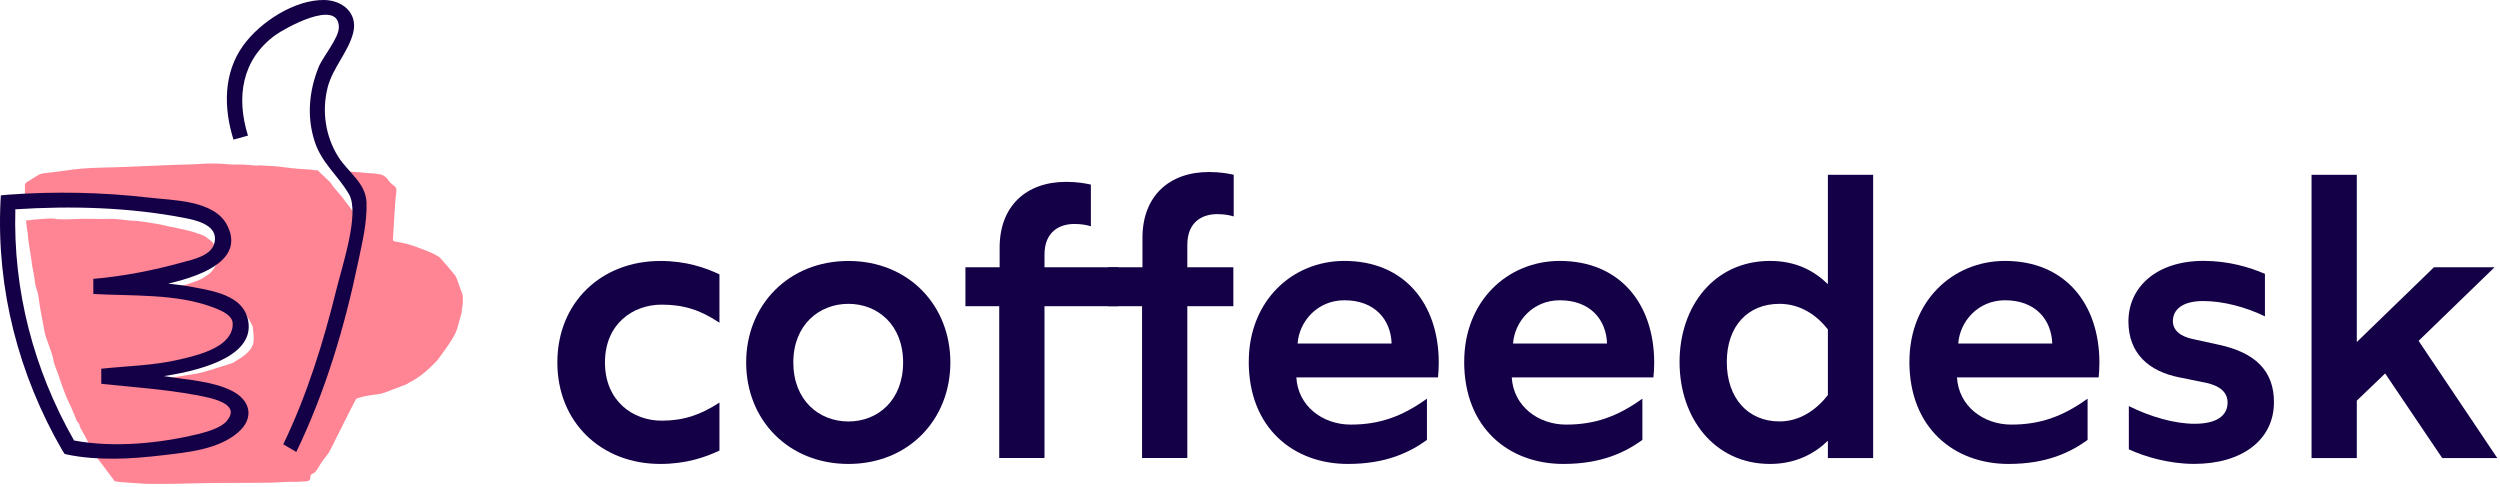<svg width="554" height="108" viewBox="0 0 554 108" fill="none" xmlns="http://www.w3.org/2000/svg">
<path d="M134.06 80.319C134.06 88.869 140.25 93.219 146.61 93.219C151.41 93.219 155.15 91.999 159.43 89.209V99.849C156.29 101.329 152.02 102.809 146.35 102.809C133.19 102.809 123.51 93.569 123.51 80.319C123.51 67.069 133.19 57.829 146.35 57.829C152.02 57.829 156.29 59.309 159.43 60.799V71.519C155.16 68.639 151.41 67.509 146.61 67.509C140.25 67.509 134.06 71.779 134.06 80.329V80.319Z" fill="#140046"/>
<path d="M165.35 80.319C165.35 67.589 174.77 57.829 188.02 57.829C201.27 57.829 210.6 67.589 210.6 80.319C210.6 93.049 201.27 102.809 188.02 102.809C174.77 102.809 165.35 93.129 165.35 80.319ZM200.13 80.319C200.13 71.949 194.46 67.329 188.01 67.329C181.56 67.329 175.8 71.949 175.8 80.319C175.8 88.689 181.47 93.399 188.01 93.399C194.55 93.399 200.13 88.689 200.13 80.319Z" fill="#140046"/>
<path d="M221.439 67.849H213.939V59.219H221.519V54.859C221.519 45.709 227.359 40.299 236.249 40.299C238.779 40.299 240.609 40.649 241.739 40.909V50.149C240.949 49.889 239.729 49.629 238.079 49.629C234.849 49.629 231.459 51.289 231.459 56.429V59.219H247.769V67.849H231.459V101.499H221.429V67.849H221.439Z" fill="#140046"/>
<path d="M253.09 67.849H245.59V59.219H253.17V52.679C253.17 43.529 259.01 38.119 267.9 38.119C270.43 38.119 272.26 38.469 273.39 38.729V47.969C272.6 47.709 271.38 47.449 269.73 47.449C266.5 47.449 263.11 49.109 263.11 54.249V59.219H273.31V67.849H263.11V101.499H253.08V67.849H253.09Z" fill="#140046"/>
<path d="M276.73 80.139C276.73 66.719 286.32 57.819 297.91 57.819C311.16 57.819 318.83 67.239 318.83 80.399C318.83 81.449 318.74 83.019 318.66 83.629H287.27C287.62 89.989 293.11 94.089 299.3 94.089C305.49 94.089 310.55 92.429 316.21 88.339V97.489C312.46 100.189 307.23 102.809 298.69 102.809C286.75 102.809 276.72 94.969 276.72 80.139H276.73ZM308.38 76.129C308.21 70.809 304.63 66.539 297.92 66.539C291.9 66.539 287.89 71.249 287.55 76.129H308.39H308.38Z" fill="#140046"/>
<path d="M324.47 80.139C324.47 66.719 334.06 57.819 345.65 57.819C358.9 57.819 366.57 67.239 366.57 80.399C366.57 81.449 366.48 83.019 366.4 83.629H335.01C335.36 89.989 340.85 94.089 347.04 94.089C353.23 94.089 358.29 92.429 363.95 88.339V97.489C360.2 100.189 354.97 102.809 346.43 102.809C334.49 102.809 324.46 94.969 324.46 80.139H324.47ZM356.12 76.129C355.95 70.809 352.37 66.539 345.66 66.539C339.64 66.539 335.63 71.249 335.29 76.129H356.13H356.12Z" fill="#140046"/>
<path d="M415.089 38.739V101.509H405.059V97.669C402.179 100.459 397.999 102.809 392.239 102.809C379.949 102.809 372.189 92.699 372.189 80.229C372.189 67.759 379.949 57.819 392.239 57.819C397.989 57.819 401.999 59.999 405.059 62.969V38.739H415.089ZM405.059 72.999C402.619 69.859 398.959 67.329 394.339 67.329C387.359 67.329 382.659 72.209 382.659 80.229C382.659 88.249 387.369 93.389 394.339 93.389C398.959 93.389 402.619 90.689 405.059 87.549V72.989V72.999Z" fill="#140046"/>
<path d="M423.13 80.139C423.13 66.719 432.72 57.819 444.31 57.819C457.56 57.819 465.23 67.239 465.23 80.399C465.23 81.449 465.14 83.019 465.06 83.629H433.67C434.02 89.989 439.51 94.089 445.7 94.089C451.89 94.089 456.95 92.429 462.61 88.339V97.489C458.86 100.189 453.63 102.809 445.09 102.809C433.15 102.809 423.12 94.969 423.12 80.139H423.13ZM454.78 76.129C454.61 70.809 451.03 66.539 444.32 66.539C438.3 66.539 434.29 71.249 433.95 76.129H454.79H454.78Z" fill="#140046"/>
<path d="M471.75 99.579V89.989C476.63 92.429 482.04 93.909 486.31 93.909C491.02 93.909 493.63 92.249 493.63 89.199C493.63 87.019 492.06 85.539 488.92 84.839L482.91 83.619C476.28 82.309 471.66 78.389 471.66 71.239C471.66 63.569 477.94 57.809 488.31 57.809C493.8 57.809 498.51 59.209 501.91 60.689V70.109C497.64 68.019 492.58 66.709 488.22 66.709C483.6 66.709 481.51 68.629 481.51 71.149C481.51 73.069 482.99 74.549 486.04 75.159L491.62 76.379C499.81 78.119 503.91 82.219 503.91 89.109C503.91 97.479 496.85 102.799 486.21 102.799C480.72 102.799 475.31 101.229 471.74 99.569L471.75 99.579Z" fill="#140046"/>
<path d="M541.19 101.499L528.55 82.759L522.27 88.779V101.509H512.24V38.729H522.27V75.789L539.36 59.229H552.79L535.96 75.529L553.4 101.509H541.2L541.19 101.499Z" fill="#140046"/>
<path d="M76.909 37.929C78.229 38.179 79.579 38.099 80.889 38.299C81.739 38.429 82.599 38.369 83.429 38.509C84.019 38.619 84.699 38.649 85.189 39.039C85.449 39.249 85.749 39.479 85.959 39.799C86.299 40.299 86.729 40.759 87.229 41.089C87.839 41.479 87.909 42.079 87.829 42.619C87.629 43.909 87.559 45.209 87.469 46.499C87.329 48.609 87.219 50.729 87.089 52.839C87.059 53.369 87.069 53.399 87.599 53.509C88.489 53.689 89.379 53.869 90.259 54.069C91.339 54.309 95.139 55.789 95.749 56.089C96.259 56.339 96.769 56.629 97.269 56.899C97.539 57.049 100.429 60.459 100.899 61.099C101.289 61.629 102.069 64.309 102.369 64.909C102.499 65.179 102.559 65.449 102.559 65.749C102.559 66.479 102.609 67.219 102.459 67.919C102.319 68.589 102.369 69.299 102.119 69.949C102.049 70.119 101.549 72.109 101.259 72.989C100.589 75.029 98.159 78.119 96.949 79.789C93.939 83.039 91.949 84.139 90.589 84.829C90.349 85.039 90.059 85.179 89.759 85.289C88.199 85.869 86.639 86.459 85.089 87.049C84.609 87.229 84.119 87.299 83.619 87.369C82.099 87.569 80.579 87.759 79.119 88.289C78.929 88.359 78.859 88.499 78.779 88.649C77.139 91.739 75.639 94.909 74.039 98.019C73.509 99.059 73.059 100.169 72.309 101.069C71.829 101.639 71.409 102.229 71.009 102.839C70.699 103.319 70.429 103.809 70.109 104.279C69.859 104.659 69.519 104.869 69.139 105.049C68.929 105.149 68.809 105.209 68.799 105.549C68.769 106.439 68.579 106.609 67.649 106.679C66.989 106.729 66.329 106.709 65.679 106.779C65.409 106.809 65.149 106.759 64.889 106.759C63.229 106.759 61.589 106.929 59.929 106.959C58.439 106.979 56.949 106.989 55.459 106.999C51.339 107.039 47.209 106.989 43.089 107.109C40.229 107.189 37.359 107.259 34.499 107.229C33.329 107.209 32.149 107.249 30.979 107.129C30.319 107.059 26.369 106.879 25.549 106.659C25.359 106.659 25.149 106.269 25.019 106.099C23.609 104.229 22.209 102.359 20.799 100.479C20.839 100.479 20.879 100.459 20.919 100.469C24.749 100.559 28.569 100.459 32.389 100.179C34.279 100.039 36.149 99.899 38.019 99.559C40.249 99.149 42.489 98.739 44.769 98.569C47.759 98.339 50.329 97.149 52.499 95.059C53.739 93.859 53.809 92.369 53.789 90.819C53.789 90.379 53.469 90.049 53.339 89.649C53.239 89.329 53.029 89.059 52.729 88.889C51.819 88.349 50.939 87.749 49.919 87.399C47.979 86.729 46.069 85.969 44.039 85.579C43.769 85.529 43.499 85.489 43.229 85.399C42.799 85.259 42.389 85.009 41.909 85.229C41.819 85.269 41.739 85.179 41.659 85.139C41.549 85.089 41.439 84.999 41.339 84.999C40.869 85.009 40.429 84.839 39.979 84.749C39.219 84.589 38.459 84.479 37.699 84.339C36.789 84.179 35.859 84.179 34.939 84.099C34.509 84.059 34.089 83.979 33.639 83.919C33.729 83.769 33.989 84.369 34.079 84.359C34.839 84.239 35.609 84.169 36.349 83.989C37.269 83.769 39.949 83.369 40.159 83.349C40.449 83.319 43.079 82.839 43.399 82.829C43.849 82.809 46.799 81.989 47.019 81.889C47.419 81.689 51.279 80.599 51.629 80.389C52.679 79.749 53.759 79.139 54.659 78.309C55.399 77.629 56.029 76.839 56.189 75.719C56.309 74.899 56.079 72.399 55.899 72.099C55.449 71.329 54.769 70.049 54.249 69.329C53.649 68.479 52.799 67.959 51.849 67.579C51.209 67.319 50.549 67.199 49.879 67.069C49.189 66.939 48.499 66.709 47.799 66.569C46.959 66.399 46.099 66.419 45.259 66.269C43.889 66.019 42.499 65.859 41.129 65.639C40.439 65.529 39.729 65.399 39.029 65.309C37.499 65.119 35.969 64.899 34.419 64.819C33.699 64.779 32.979 64.819 32.209 64.819C32.329 64.579 32.459 64.609 32.569 64.579C33.559 64.359 34.739 64.549 35.719 64.299C38.009 63.809 39.869 63.569 41.889 62.859C42.989 62.469 43.909 62.199 44.929 61.659C45.209 61.509 45.429 61.239 45.729 61.099C48.159 59.859 49.099 55.379 49.079 54.939C48.979 52.989 48.139 50.799 46.669 49.719C45.999 49.229 45.179 48.999 44.419 48.649C42.889 47.949 41.289 47.529 39.669 47.139C38.519 46.859 37.109 47.439 35.969 47.119C34.839 46.799 33.689 46.569 32.509 46.469C32.009 46.429 31.569 46.169 31.049 46.219C30.539 46.269 29.999 46.219 29.519 46.109C28.749 45.939 27.979 45.819 27.189 45.759C26.859 45.739 26.539 45.729 26.219 45.649C25.759 45.529 25.309 45.349 24.799 45.499C24.609 45.559 24.369 45.509 24.139 45.459C23.829 45.379 23.479 45.369 23.169 45.389C22.529 45.439 21.909 45.409 21.279 45.279C20.859 45.189 20.439 45.139 20.019 45.039C19.679 44.959 19.329 45.019 18.959 45.089C18.419 45.189 17.839 45.129 17.269 45.179C16.559 45.239 15.819 44.809 15.109 45.259C15.049 45.299 14.949 45.259 14.869 45.259C13.639 45.279 12.419 45.069 11.199 45.179C10.679 45.229 10.139 45.179 9.629 45.239C8.349 45.409 7.059 45.519 5.769 45.679C5.689 44.789 5.599 43.889 5.519 42.999C5.509 42.849 5.549 41.389 5.519 40.929C5.509 40.749 5.809 40.439 5.969 40.349C6.899 39.779 7.829 39.189 8.759 38.619C9.249 38.429 10.669 38.269 11.539 38.179C12.729 38.049 13.919 37.879 15.109 37.709C19.699 37.019 24.329 37.189 28.939 36.939C32.139 36.769 35.339 36.709 38.539 36.539C40.519 36.439 42.499 36.479 44.469 36.319C45.839 36.199 47.209 36.229 48.579 36.259C49.689 36.279 50.789 36.469 51.909 36.469C52.689 36.469 53.469 36.449 54.249 36.489C55.069 36.529 55.889 36.639 56.709 36.699C56.979 36.719 57.259 36.629 57.529 36.649C58.969 36.749 60.409 36.749 61.839 36.929C63.959 37.199 65.659 37.409 67.799 37.519C69.519 37.609 68.759 37.649 70.469 37.759C70.829 38.309 73.219 40.229 73.469 40.809C73.689 41.319 75.779 43.489 76.349 44.399C76.699 44.909 78.489 46.969 78.449 47.519C78.399 48.179 78.349 48.839 78.299 49.499C78.269 49.909 78.299 50.339 78.179 50.719C77.989 51.369 77.909 52.029 77.839 52.679C77.729 53.839 77.619 55.009 77.379 56.149C77.199 57.009 76.899 57.849 76.949 58.749C76.999 59.539 76.879 60.329 76.769 61.109C76.539 62.749 76.269 64.379 75.969 65.999C75.519 68.429 74.879 70.799 74.079 73.139C73.439 75.019 72.739 76.869 72.029 78.719C71.649 79.709 71.219 80.689 70.829 81.679C70.749 81.869 70.749 82.089 70.669 82.279C70.289 83.229 69.979 84.209 69.579 85.149C69.249 85.929 68.919 86.709 68.679 87.519C68.449 88.289 68.039 88.969 67.809 89.739C67.639 90.289 67.359 90.809 67.119 91.339C66.959 91.689 67.119 92.199 66.619 92.409C66.509 92.459 66.239 92.559 66.449 92.809C66.469 92.839 66.409 92.929 66.389 92.989C66.289 93.309 66.289 93.689 65.849 93.769C65.809 93.769 65.759 93.849 65.759 93.889C65.779 94.449 65.379 94.879 65.189 95.349C64.919 95.989 64.729 96.679 64.369 97.269C65.009 97.569 65.629 97.269 66.259 97.219C66.579 97.189 66.629 97.049 66.279 96.759C66.539 96.819 66.629 96.659 66.789 96.629C66.899 96.839 66.649 97.009 66.759 97.199C66.909 97.159 66.959 97.029 67.009 96.909C67.219 96.449 67.419 95.989 67.629 95.539C68.279 94.169 68.709 92.709 69.279 91.309C69.929 89.719 69.479 88.159 70.229 86.619C70.369 86.339 70.999 84.489 71.229 83.839C71.429 83.299 71.579 82.729 71.809 82.199C72.549 80.389 73.109 78.509 73.789 76.679C74.069 75.939 74.349 75.189 74.689 74.479C75.029 73.769 75.069 72.959 75.509 72.289C75.709 71.979 75.749 71.569 75.839 71.199C76.299 69.479 76.739 67.749 77.209 66.029C77.479 65.039 78.459 61.039 78.839 60.079C79.069 59.489 79.159 57.179 79.239 56.659C79.419 55.509 79.759 54.389 79.899 53.239C80.079 51.769 80.199 50.289 80.239 48.799C80.279 47.229 80.309 45.649 80.359 44.079C80.359 43.849 80.299 43.639 80.179 43.439C79.849 42.889 80.449 42.559 80.069 41.999C79.589 41.289 78.939 40.659 78.379 39.979C77.839 39.329 77.319 38.679 76.849 37.969L76.909 37.929Z" fill="#FF8594"/>
<path d="M38.01 50.27C39.23 50.56 40.46 50.82 41.68 51.09C42.68 51.31 45.1 52.15 45.33 52.31C45.83 52.65 46.32 53.02 46.79 53.4C47.19 53.72 47.46 54.07 47.44 54.63C47.44 54.95 47.49 54.7 47.5 55.03C47.5 55.37 47.44 55.66 47.18 55.93C46.98 56.14 46.83 56.44 46.73 56.72C46.45 57.54 45.88 58.1 45.19 58.56C43.01 60 40.67 61.1 38.19 61.86C36.67 62.33 35.12 62.77 33.57 63.13C32.64 63.35 31.65 63.32 30.7 63.5C28.31 63.96 25.87 62.55 23.45 62.84C22.87 62.91 22.29 62.95 21.73 63.09C21.25 63.22 22.19 64.93 23.18 64.84C23.47 64.81 25.92 65.01 26.88 64.94C28.42 64.82 29.95 64.94 31.48 65C33.01 65.06 34.56 64.95 36.08 65.15C37.14 65.29 38.22 65.22 39.27 65.4C40.85 65.67 42.45 65.82 44.04 66.05C45.62 66.29 47.19 68.03 48.76 68.3C49.25 68.38 49.73 68.49 50.23 68.53C50.54 68.56 50.76 68.81 51.01 68.97C52.59 70.03 53.74 71.44 54.15 73.34C54.53 75.08 54.13 75.83 52.63 76.83C51.65 77.48 50.61 78.09 49.54 78.6C49.05 78.83 48.54 79.01 47.98 79.01C47.77 79.01 47.55 79.13 47.34 79.21C46.02 79.67 44.72 80.22 43.35 80.53C42.33 80.76 41.34 81.05 40.34 81.38C38.93 81.83 37.47 81.99 36.01 82.1C35.43 82.14 34.85 82.23 34.28 82.35C33.2 82.57 32.11 82.61 31 82.59C28.82 82.56 26.64 82.81 24.46 82.91C23.92 82.94 23.38 83 22.85 83.04C22.72 83.05 23.26 83.79 23.95 83.86C24.83 83.94 25.71 83.99 26.59 84.01C27.14 84.01 27.68 83.94 28.22 83.95C28.78 83.97 29.35 85 29.92 85.14C30.44 85.26 31 85.26 31.54 85.37C32.81 85.63 34.1 85.58 35.39 85.67C36.11 85.72 36.84 85.74 37.56 85.83C38.58 85.97 39.57 86.2 40.53 86.57C41.51 86.94 42.55 87.03 43.57 87.19C44.5 87.33 45.38 87.63 46.27 87.89C46.9 88.07 47.54 88.22 48.17 88.4C48.83 88.59 49.45 88.88 50.04 89.23C51.21 89.94 53.83 91.28 53.29 92.53C53.13 92.89 53 93.24 52.91 93.64C52.75 94.36 50 94.84 49.38 95.2C49.11 95.36 48.81 95.5 48.51 95.59C47.65 95.83 46.91 96.37 46.03 96.54C45.68 96.61 45.33 96.7 44.98 96.77C44.46 96.87 43.94 96.95 43.41 96.86C42.46 96.7 41.55 97.05 40.63 97.18C39.85 97.29 37.13 98.19 36.35 98.34C35.85 98.44 23.92 98.72 22.98 98.63C21.92 98.53 20.87 98.76 19.82 98.63C19.45 97.74 18.95 96.93 18.52 96.07C18.25 95.52 17.87 95.04 17.66 94.46C17.58 94.26 17.66 94.01 17.49 93.86C16.95 93.39 16.8 92.69 16.54 92.08C16.09 90.98 15.63 89.89 15.1 88.83C14.44 87.54 14.06 86.16 13.53 84.82C13.26 84.13 13.09 83.4 12.82 82.71C12.42 81.67 11.96 80.67 11.78 79.54C11.62 78.54 11.17 77.6 10.87 76.63C10.52 75.51 10 74.43 9.82 73.27C9.49 71.19 8.99 69.13 8.71 67.04C8.57 65.99 8.46 64.92 8.06 63.93C7.79 63.27 7.75 62.57 7.67 61.89C7.57 61 7.34 60.13 7.19 59.25C7.04 58.35 6.93 57.44 6.8 56.54C6.62 55.25 6.45 54.54 6.28 53.25C6.19 52.56 6.2 51.84 6.05 51.16C5.88 50.4 5.89 49.63 5.74 48.87C6.86 48.75 7.97 48.59 9.09 48.54C10.19 48.49 11.3 48.3 12.42 48.52C12.32 48.57 14.41 48.64 15.55 48.58C17.37 48.49 19.2 48.45 21.02 48.5C22.14 48.53 23.26 48.54 24.39 48.5C25.18 48.47 25.97 48.58 26.76 48.65C27.56 48.72 28.36 48.86 29.17 48.89C31.28 48.98 32.44 49.27 34.53 49.57C35.11 49.62 37.49 50.19 37.96 50.3L38.01 50.27Z" fill="#FF8594"/>
<path d="M51.251 86.541C47.061 84.471 41.681 84.201 37.121 83.461C36.861 83.421 36.601 83.381 36.331 83.341C46.251 81.831 57.071 78.261 54.821 70.341C53.451 65.521 47.351 64.481 43.161 63.691C41.211 63.321 39.251 63.051 37.281 62.841C46.031 60.831 54.001 57.071 50.331 49.901C47.481 44.321 38.311 44.411 33.021 43.791C22.651 42.591 12.181 42.381 1.771 43.141C1.301 43.171 0.191 43.291 0.191 43.291C0.191 43.291 0.121 44.331 0.101 44.811C-0.779 64.161 4.131 83.041 13.801 99.791C13.951 100.041 14.311 100.581 14.311 100.581C14.311 100.581 14.981 100.751 14.991 100.751C21.851 102.141 29.091 101.711 36.001 100.891C41.571 100.231 48.461 99.631 52.861 95.731C56.381 92.601 55.571 88.671 51.261 86.541H51.251ZM50.261 93.291C48.931 94.841 45.741 95.741 43.971 96.171C35.391 98.261 25.201 99.271 16.411 97.611C7.471 81.931 2.881 64.431 3.401 46.381C15.831 45.581 28.631 45.931 40.861 48.291C43.681 48.831 48.441 49.941 47.531 53.791C46.841 56.721 42.751 57.491 40.371 58.151C33.881 59.941 27.401 61.201 20.681 61.801V65.141C29.141 65.631 39.051 65.031 47.121 68.081C48.301 68.531 51.411 69.601 51.551 71.541C51.721 73.801 50.211 75.421 48.751 76.411C46.261 78.101 42.681 78.991 39.801 79.661C34.101 81.001 28.251 81.091 22.441 81.711V85.051C29.531 85.801 36.351 86.241 43.361 87.531C46.531 88.121 53.621 89.351 50.251 93.271L50.261 93.291Z" fill="#140046"/>
<path d="M54.95 30.049C52.319 21.619 53.52 13.269 60.98 7.809C63.01 6.319 74.969 -0.411 75.09 5.979C75.139 8.439 71.559 12.499 70.579 14.939C68.469 20.209 67.96 25.899 69.73 31.349C71.299 36.189 74.919 38.869 77.34 43.049C79.76 47.219 75.84 58.889 74.57 64.059C71.68 75.799 68.04 87.549 62.77 98.459L65.659 100.149C72.059 86.919 76.37 72.489 79.359 58.119C80.249 53.859 81.389 49.229 81.219 44.849C81.049 40.479 77.09 38.189 74.9 34.649C72.109 30.139 71.32 24.689 72.559 19.559C73.65 15.069 77.219 11.519 78.279 7.219C79.34 2.869 75.85 0.059 71.85 -0.001C65.279 -0.091 57.66 4.869 53.9 10.079C49.459 16.229 49.55 23.959 51.739 30.939L54.959 30.049H54.95Z" fill="#140046"/>
</svg>
